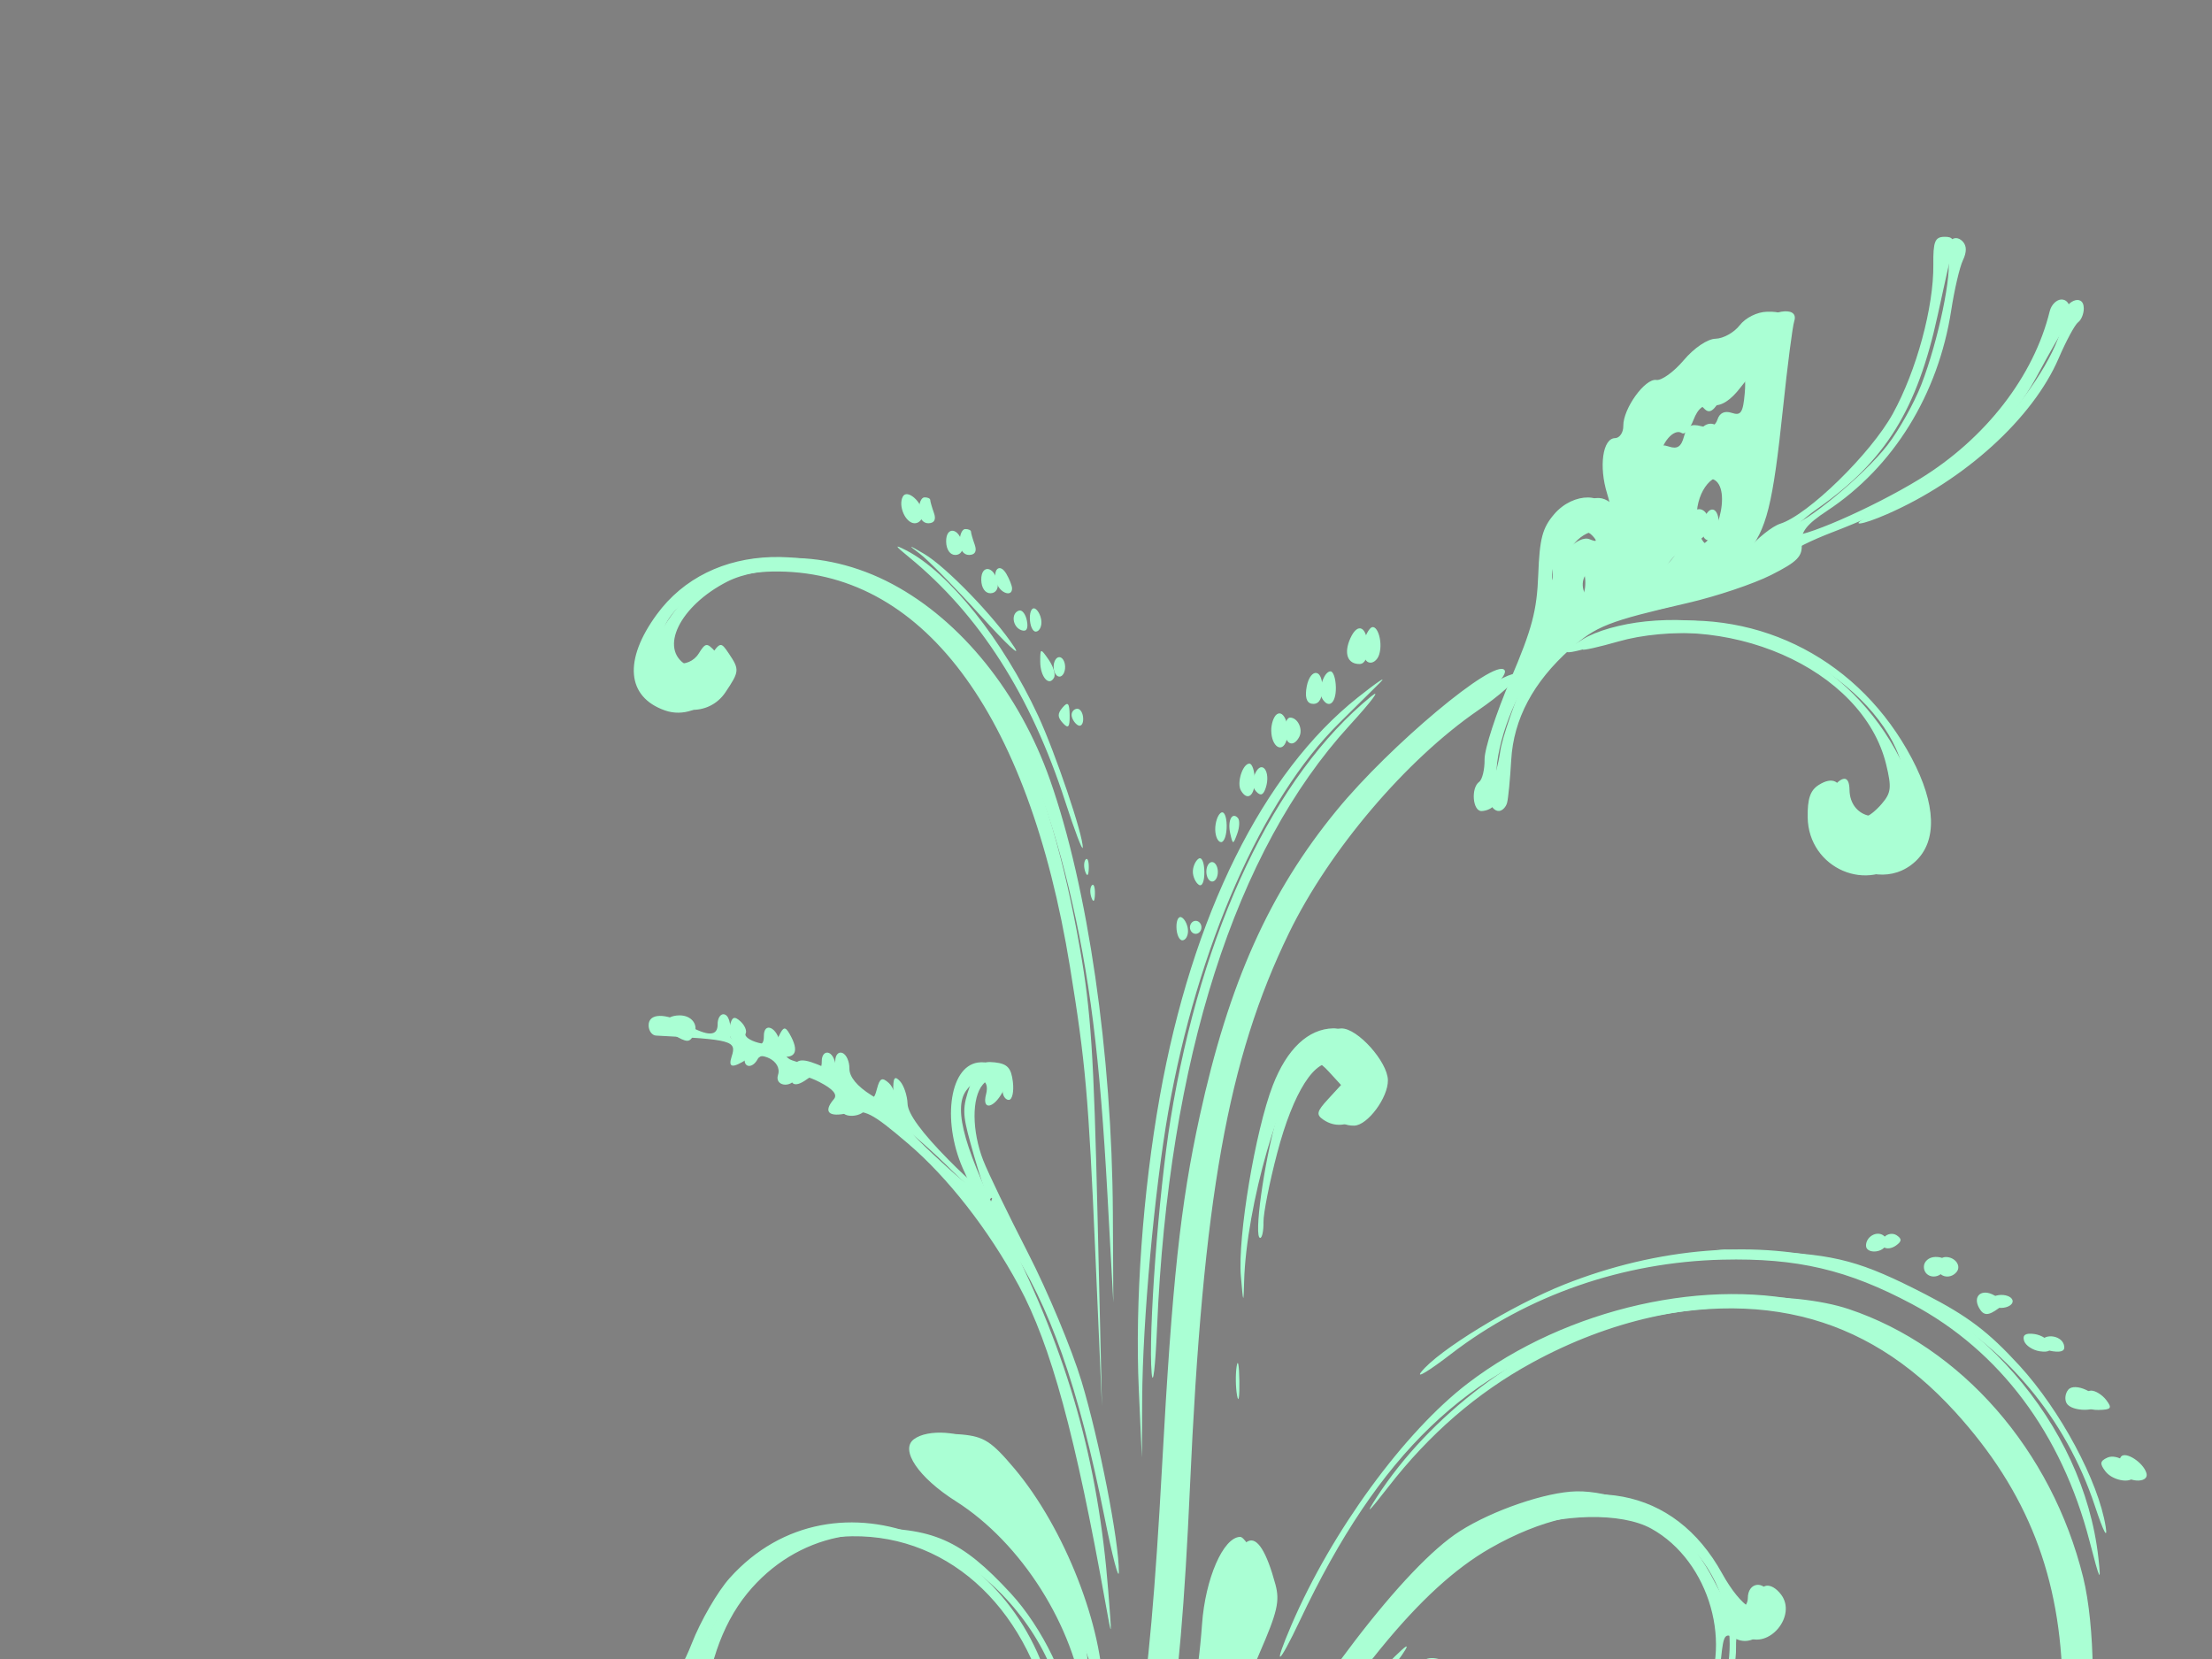 <?xml version="1.0"?><svg width="640" height="480" xmlns="http://www.w3.org/2000/svg">
 <rect width="100%" height="100%" fill="#808080" stroke="none"/>
 <title>Scroll</title>
 <g>
  <title>Layer 1</title>
  <path d="m722.628,335.593l-20.714,0" stroke-width="1px" stroke="#000000" fill-rule="evenodd" fill="none" id="path3629"/>
  <path d="m722.628,689.923l-20.714,0" stroke-width="1px" stroke="#000000" fill-rule="evenodd" fill="none" id="path3631"/>
  <g transform="rotate(-90 389.082,361.816) " id="svg_1">
   <path d="m98.966,346.28c12.268,3.955 26.821,-2.229 33.73,-14.333c5.799,-10.161 5.262,-20.859 -2.563,-51.019c-4.957,-19.105 -6.536,-29.104 -6.931,-43.88c-0.349,-13.029 -0.896,-17.005 -1.717,-12.459c-2.368,13.122 -0.892,29.493 5.262,58.372c3.899,18.293 5.838,31.579 5.159,35.341c-2.688,14.892 -14.702,25.834 -28.599,26.047c-8.056,0.123 -8.852,0.477 -4.341,1.931zm23.695,45.179c0.485,1.137 2.054,2.049 3.485,2.027c1.542,-0.023 2.143,-1.05 1.473,-2.519c-1.86,-4.081 1.955,-2.867 7.947,2.528c19.594,17.645 50.919,13.647 64.527,-8.237c4.598,-7.393 5.442,-10.608 5.272,-20.078c-0.198,-11.021 -5.579,-27.929 -10.105,-31.752c-1.126,-0.951 -0.099,1.986 2.283,6.527c6.074,11.58 6.653,30.558 1.218,39.935c-18.13,31.278 -63.654,26.908 -70.386,-6.757l-1.757,-8.786l0.712,9.561c0.392,5.258 0.038,9.572 -0.786,9.584c-2.205,0.034 -4.906,5.573 -3.883,7.967zm9.732,-32.847c1.772,-1.247 4.509,-1.852 6.083,-1.344c3.233,1.042 4.029,6.003 0.971,6.05c-1.095,0.017 -1.453,0.772 -0.797,1.677c2.063,2.845 8.27,1.686 10.368,-1.935c1.565,-2.701 1.329,-4.361 -1.063,-7.475c-4.013,-5.225 -8.785,-4.993 -14.316,0.697c-2.457,2.528 -3.018,3.576 -1.246,2.33zm11.559,-65.281c5.305,13.195 9.693,25.263 9.751,26.817c0.122,3.304 11.417,11.147 15.95,11.078c6.663,-0.102 2.309,-12.898 -8.492,-24.955c-4.394,-4.906 -12.331,-16.224 -17.637,-25.153c-5.306,-8.929 -9.55,-15.231 -9.432,-14.006c0.118,1.226 4.555,13.024 9.86,26.219zm-6.606,-49.875c10.936,34.548 30.721,56.753 73.918,82.962c62.474,37.904 87.48,59.666 96.551,84.023c5.215,14.004 5.571,31.421 0.817,40.038c-9.392,17.026 -34.34,24.091 -50.462,14.292c-6.395,-3.888 -9.396,-10.635 -6.574,-14.782c2.127,-3.127 9.751,-4.7 10.147,-2.094c0.148,0.977 0.495,2.522 0.772,3.433c0.276,0.912 0.615,2.056 0.754,2.545c0.139,0.487 1.928,0.059 3.976,-0.952c2.438,-1.205 3.69,-3.542 3.627,-6.774c-0.21,-10.782 -14.92,-15.213 -23.721,-7.145c-5.483,5.028 -5.615,9.07 -0.572,17.463c4.502,7.492 14.382,13.177 24.763,14.249c6.553,0.677 7.207,1.133 5.597,3.912c-3.491,6.024 4.792,12.958 12.281,10.28c4.581,-1.638 4.002,-6.494 -0.77,-6.475c-1.534,0.006 -3.07,-1.161 -3.413,-2.593c-0.401,-1.672 2.671,-4.259 8.581,-7.226c5.063,-2.542 11.734,-7.263 14.825,-10.491c6.132,-6.406 11.148,-19.791 10.963,-29.257c-0.171,-8.745 -5.476,-24.277 -11.529,-33.755c-10.109,-15.83 -45.592,-43.006 -87.238,-66.818c-26.281,-15.026 -38.569,-23.74 -49.815,-35.326c-19.514,-20.101 -32.32,-46.114 -34.597,-70.274c-0.689,-7.309 -0.799,-11.05 -0.244,-8.312c4.688,23.15 16.101,44.622 31.07,58.454c30.118,27.83 67.531,37.506 158.567,41.007c72.041,2.771 109.663,8.99 145.203,24.004c27.572,11.647 54.995,32.648 70.722,54.159c8.244,11.276 14.096,17.302 15.527,15.989c3.314,-3.038 -21.813,-33.062 -40.546,-48.447c-23.809,-19.555 -50.004,-31.288 -88.682,-39.723c-25.584,-5.579 -47.459,-7.926 -101.465,-10.887c-69.744,-3.824 -95.302,-8.021 -123.378,-20.265c-37.217,-16.228 -62.246,-51.081 -63.551,-88.494c-0.339,-9.694 0.449,-14.164 3.531,-20.031c3.084,-5.869 3.717,-6.435 2.844,-2.54c-0.618,2.756 -0.996,11.377 -0.841,19.157c0.447,22.394 8.578,39.212 27.041,55.931c9.203,8.333 19.48,14.437 21.378,12.696c0.485,-0.444 -2.864,-3.006 -7.441,-5.694c-16.978,-9.966 -28.36,-24.117 -35.247,-43.82c-2.604,-7.449 -3.29,-13.95 -2.919,-27.668c0.443,-16.439 0.923,-18.514 5.772,-24.945c7.35,-9.749 21.825,-20.977 35.472,-27.515c6.338,-3.037 11.229,-5.772 10.871,-6.079c-0.948,-0.811 -15.639,6.278 -24.293,11.724c-9.667,6.083 -24.042,19.714 -29.375,27.855c-2.447,3.735 -4.566,5.519 -5.065,4.266c-1.746,-4.385 -8.474,32.966 -8.12,45.073c0.201,6.864 2.131,18.056 4.288,24.87l0,0zm10.819,288.438c5.762,4.462 9.88,3.431 8.511,-2.129c-0.877,-3.56 -0.351,-5.028 2.115,-5.91c2.494,-0.891 7.685,2.747 21.623,15.155c10.088,8.981 23.19,18.902 29.115,22.048c43.726,23.21 97.002,17.407 133.714,-14.565c15.739,-13.707 24.949,-28.322 30.206,-47.936c8.354,-31.16 -0.966,-72.562 -22.755,-101.09c-14.07,-18.422 -42.868,-39.45 -69.946,-51.076c-12.922,-5.547 -12,-3.839 1.33,2.466c48.229,22.815 72.992,48.604 84.515,88.017c12.486,42.703 4.747,75.182 -24.193,101.535c-23.047,20.986 -47.814,30.643 -79.73,31.09c-50.021,0.698 -95.516,-32.174 -106.738,-77.122c-4.165,-16.682 -2.9,-32.58 3.102,-38.981c5.643,-6.016 11.339,-4.445 9.866,2.72c-0.918,4.468 -0.538,4.977 3.667,4.913c9.649,-0.148 10.663,-14.152 1.399,-19.328c-6.303,-3.521 -13.322,-1.657 -16.735,4.445c-4.006,7.161 -6.697,27.791 -5.067,38.841c1.301,8.814 4.456,19.146 8.119,26.588c1.14,2.315 0.462,2.906 -3.402,2.965c-5.759,0.088 -12.374,6.051 -12.276,11.064c0.038,1.974 1.64,4.805 3.56,6.29l0,0zm4.581,-321.482c0.767,0.655 2.691,1.173 4.275,1.148c2.115,-0.032 2.316,-0.528 0.755,-1.863c-1.17,-1.001 -3.093,-1.518 -4.275,-1.149c-1.182,0.369 -1.522,1.208 -0.755,1.864zm0.492,-12.944c1.044,0.55 1.884,0.25 1.866,-0.665c-0.018,-0.915 -0.887,-2.113 -1.931,-2.664c-1.045,-0.549 -1.885,-0.25 -1.867,0.665c0.018,0.915 0.887,2.114 1.932,2.664zm6.14,25.709c2.067,-0.032 3.746,-0.727 3.73,-1.544c-0.037,-1.87 -4.959,-3.54 -6.438,-2.184c-2.223,2.038 -0.954,3.784 2.708,3.728zm5.833,9.899c2.067,-0.031 3.745,-0.726 3.729,-1.544c-0.037,-1.871 -4.959,-3.54 -6.438,-2.184c-2.223,2.038 -0.954,3.784 2.709,3.728zm10.424,76.662c3.939,3.194 19.575,13.781 34.746,23.528c15.17,9.748 37.014,25.445 48.541,34.882c11.668,9.553 18.162,14.077 14.65,10.206c-9.541,-10.516 -30.764,-26.57 -60.365,-45.666c-14.658,-9.456 -30.734,-20.55 -35.725,-24.653c-4.991,-4.104 -9.059,-6.706 -9.042,-5.782c0.018,0.924 3.256,4.293 7.195,7.485zm-7.151,-67.861c1.907,1.631 8.201,1.266 8.167,-0.474c-0.042,-2.175 -6.072,-3.762 -7.905,-2.082c-0.862,0.791 -0.981,1.941 -0.262,2.556zm11.962,10.017c2.116,1.114 7.674,-0.719 7.639,-2.521c-0.035,-1.802 -5.661,-3.464 -7.733,-2.286c-0.93,0.529 -1.678,1.622 -1.663,2.429c0.016,0.808 0.806,1.878 1.757,2.378zm11.336,8.096c2.671,1.406 8.048,-0.902 7.181,-3.081c-0.976,-2.449 -7.438,-2.309 -8.321,0.18c-0.378,1.066 0.135,2.372 1.14,2.901zm32.961,54.481c9.034,3.459 26.734,10.487 39.334,15.618c12.599,5.131 23.871,9.314 25.048,9.297c4.746,-0.073 17.144,-5.763 17.103,-7.849c-0.095,-4.875 -12.063,-10.084 -25.316,-11.021c-14.513,-1.026 -30.172,-3.768 -54.641,-9.567c-9.165,-2.172 -16.953,-3.683 -17.309,-3.358c-0.354,0.325 6.747,3.422 15.781,6.88zm-12.259,-108.844c4.785,3.395 14.732,1.227 17.827,-3.885c2.523,-4.166 2.474,-4.831 -0.537,-7.407c-3.137,-2.684 -3.439,-2.667 -5.813,0.316c-3.26,4.094 -8.703,2.389 -8.803,-2.759c-0.226,-11.6 23.521,-21.001 46.044,-18.228c26.695,3.287 44.871,21.604 45.208,45.559c0.406,28.917 -22.057,52.19 -56.239,58.266c-7.457,1.326 -11.81,2.464 -9.672,2.531c2.137,0.066 8.888,-0.77 15.001,-1.858c50.002,-8.904 72.668,-63.958 38.825,-94.305c-3.894,-3.492 -12.407,-8.425 -18.919,-10.964c-10.978,-4.28 -15.939,-9.513 -9.115,-9.618c1.55,-0.023 2.797,-1.122 2.772,-2.441c-0.134,-6.834 -12.839,-4.632 -14.3,2.479c-0.885,4.301 -2.074,4.99 -11.82,6.843c-18.278,3.476 -33.505,16.433 -33.288,28.326c0.051,2.862 1.325,6.077 2.829,7.145zm20.186,72.897c1.982,0.042 3.084,-0.369 2.449,-0.912c-0.636,-0.544 -2.258,-0.577 -3.605,-0.077c-1.488,0.555 -1.035,0.942 1.156,0.989l0,0zm11.711,89.43c1.394,3.264 4.334,2.358 4.263,-1.314c-0.036,-1.83 -0.861,-3.316 -1.834,-3.301c-2.405,0.037 -3.498,2.113 -2.429,4.615zm15.362,-79.936c10.74,0.002 16.712,-1.066 28.608,-5.119c17.865,-6.086 39.962,-19.118 44.794,-26.416c3.699,-5.587 4.368,-15.295 1.334,-19.34c-3.068,-4.091 -11.085,1.334 -17.931,12.135c-12.032,18.983 -36.162,34.255 -58.808,37.221l-11.571,1.516l13.574,0.003zm60.091,-29.841c3.049,-2.679 5.551,-4.495 5.56,-4.038c0.009,0.458 -2.479,3.023 -5.528,5.702c-3.048,2.678 -5.551,4.495 -5.56,4.037c-0.009,-0.457 2.478,-3.023 5.528,-5.701zm-63.562,120.761c0.973,0.512 2.309,0.125 2.97,-0.859c1.671,-2.49 -0.671,-7.035 -2.955,-5.737c-2.351,1.338 -2.36,5.361 -0.015,6.596zm10.55,12.279c2.155,1.528 2.931,1.225 3.851,-1.506c1.37,-4.065 -0.222,-6.758 -3.964,-6.7c-3.482,0.053 -3.404,5.71 0.113,8.206zm23.625,-97.819c37.564,-2.923 68.371,-11.618 102.708,-28.989c24.677,-12.484 36.782,-15.981 42.145,-12.175c4.461,3.166 3.768,7.061 -1.031,5.793c-4.695,-1.241 -4.169,2.191 0.741,4.83c4.362,2.344 9.276,-1.853 8.458,-7.225c-1.287,-8.452 -17.914,-10.42 -31.844,-3.767c-5.025,2.399 -4.427,1.342 4.971,-8.788c7.859,-8.471 11.752,-11.415 14.723,-11.134c2.221,0.21 5.023,-0.706 6.227,-2.036c1.757,-1.943 1.44,-2.616 -1.612,-3.423c-3.605,-0.953 -3.655,-1.283 -0.98,-6.482c1.879,-3.65 4.105,-5.459 6.674,-5.422c2.12,0.03 4.203,-0.887 4.63,-2.037c0.427,-1.152 -0.653,-2.072 -2.4,-2.045c-2.288,0.035 -2.813,-0.771 -1.879,-2.884c0.713,-1.613 1.685,-4.208 2.159,-5.766c0.475,-1.558 2.609,-3.089 4.743,-3.402c4.73,-0.694 6.611,-4.773 2.169,-4.705c-2.125,0.033 -2.816,-0.829 -2.087,-2.601c0.599,-1.458 1.068,-3.712 1.043,-5.01c-0.025,-1.299 0.589,-2.281 1.367,-2.185c3.455,0.429 6.1,-0.423 6.071,-1.955c-0.018,-0.915 -1.301,-1.644 -2.851,-1.621c-3.567,0.055 -3.619,-2.802 -0.163,-8.927c3.477,-6.162 3.375,-11.099 -0.227,-11.043c-1.55,0.023 -2.868,0.98 -2.927,2.126c-1.159,22.158 -1.495,23.371 -6.063,21.899c-3.277,-1.057 -3.473,0.169 -0.725,4.533c2.575,4.09 -0.592,10.176 -4.621,8.877c-3.136,-1.011 -3.911,3.614 -0.874,5.213c1.106,0.581 0.643,3.28 -1.164,6.791c-2.018,3.922 -3.629,5.287 -4.929,4.174c-3.706,-3.171 -5.346,-1.557 -4.058,3.992c1.156,4.98 0.192,6.89 -8.807,17.445c-9.841,11.546 -24.983,23.351 -41.134,32.069c-17.214,9.292 -43.251,16.388 -92.227,25.136c-10.088,1.802 -10.01,1.817 3.774,0.744zm9.729,286.464c38.766,-4.294 74.81,-35.749 85.543,-74.652c6.606,-23.95 4.28,-52.795 -6.437,-79.808c-6.046,-15.239 -19.179,-36.701 -25.41,-41.525c-1.916,-1.482 0.444,2.404 5.243,8.638c17.018,22.106 26.636,49.761 27.32,78.558c0.514,21.637 -2.908,36.234 -12.87,54.91c-13.522,25.351 -37.449,43.261 -68.558,51.32c-11.678,3.025 -12.376,3.395 -4.831,2.559zm24.029,10.358c3.02,-0.047 6.208,-5.01 4.966,-7.734c-0.992,-2.177 -1.747,-2.289 -3.981,-0.588c-2.97,2.261 -3.693,8.363 -0.985,8.322zm21.895,-287.017c22.609,0.123 60.48,3.557 83.101,7.537c47.697,8.39 90.483,27.192 112.441,49.411c4.192,4.243 9.455,9.558 11.695,11.813c2.24,2.255 0.344,-0.602 -4.214,-6.348c-21.814,-27.499 -63.04,-47.955 -115.531,-57.324c-27.54,-4.915 -59.484,-7.204 -84.703,-6.069l-19.72,0.888l16.931,0.092l0,0zm-1.256,276.713c3.043,-0.047 6.166,-6.892 3.992,-8.752c-1.057,-0.904 -2.831,-1.127 -3.942,-0.495c-2.5,1.422 -2.542,9.285 -0.05,9.247zm6.492,-248.595c4.651,-0.071 6.547,-0.425 4.214,-0.786c-2.333,-0.361 -6.139,-0.303 -8.456,0.129c-2.317,0.432 -0.408,0.728 4.242,0.657zm48.071,-41.04c46.379,-1.076 58.941,-1.903 76.968,-5.069c50.84,-8.93 82.644,-24.054 99.177,-47.161c19.807,-27.684 18.771,-59.775 -2.432,-75.294c-13.188,-9.653 -23.871,-8.74 -27.774,2.373c-3.694,10.522 9.223,21.711 16.919,14.656c2.758,-2.528 2.724,-2.91 -0.432,-4.881c-4.627,-2.888 -3.579,-10.109 1.572,-10.842c10.832,-1.542 21.785,14.319 22.131,32.046c0.842,43.134 -40.338,74.162 -114.414,86.207c-27.695,4.503 -37.357,5.357 -83.005,7.337l-44.136,1.914l55.426,-1.286zm-37.54,275.695c1.371,-0.423 2.742,-2.484 3.047,-4.579c0.376,-2.588 -0.246,-3.563 -1.939,-3.039c-1.371,0.423 -2.742,2.484 -3.047,4.579c-0.376,2.588 0.245,3.562 1.939,3.039zm10.501,-14.973c1.358,1.828 2.094,1.589 3.712,-1.204c2.128,-3.672 -0.141,-6.428 -3.649,-4.432c-2.265,1.288 -2.281,2.65 -0.063,5.636zm7.74,-218.305c21.777,0.583 57.72,10.933 62.666,18.046c1.532,2.202 1.094,3.68 -1.905,6.43l-3.894,3.569l-4.158,-3.817c-3.519,-3.232 -4.421,-3.434 -5.875,-1.316c-4.571,6.654 1.984,14.929 11.707,14.78c6.711,-0.102 14.822,-6.651 14.72,-11.885c-0.141,-7.262 -5.948,-13.423 -16.501,-17.508c-13.066,-5.058 -43.907,-10.214 -55.241,-9.236c-7.998,0.69 -8.113,0.76 -1.519,0.937zm2.771,202.243c2.424,2.074 4.406,1.029 4.342,-2.286c-0.036,-1.849 -1.318,-3.309 -2.884,-3.285c-2.861,0.043 -3.786,3.58 -1.458,5.571zm7.692,-16.559c0.973,0.512 2.285,0.162 2.916,-0.778c1.347,-2.008 -0.471,-5.014 -3.009,-4.975c-2.286,0.035 -2.214,4.539 0.093,5.753zm91.002,-201.919c1.489,-0.023 3.215,-0.799 3.837,-1.724c0.62,-0.925 -0.613,-1.655 -2.741,-1.623c-2.128,0.033 -3.854,0.808 -3.837,1.724c0.019,0.915 1.252,1.645 2.741,1.623zm10.706,-26.931c1.983,0.042 3.085,-0.368 2.45,-0.912c-0.635,-0.544 -2.257,-0.578 -3.604,-0.076c-1.489,0.554 -1.036,0.942 1.154,0.988zm10.122,234.108c5.815,5.783 13.993,5.814 26.396,0.102c28.876,-13.3 45.596,-42.881 42.308,-74.855c-0.745,-7.24 -2.76,-14.33 -5.181,-18.232c-4.716,-7.597 -4.898,-6.355 -1.014,6.888c10.074,34.336 -7.296,74.189 -35.277,80.937c-6.61,1.593 -8.128,1.42 -11.297,-1.291c-2.013,-1.723 -3.674,-3.82 -3.69,-4.661c-0.074,-3.754 2.429,-6.832 5.594,-6.88c4.693,-0.072 6.08,-2.676 3.56,-6.679c-1.551,-2.463 -3.996,-3.303 -9.381,-3.22c-14.844,0.227 -22.341,17.627 -12.018,27.891zm-3.708,-202.446c2.801,-0.043 4.406,-0.784 3.726,-1.721c-0.656,-0.905 -2.363,-1.629 -3.791,-1.607c-1.428,0.022 -3.105,0.797 -3.726,1.722c-0.642,0.958 0.99,1.649 3.791,1.606zm1.07,-33.442c1.983,0.042 3.085,-0.368 2.45,-0.911c-0.636,-0.544 -2.257,-0.578 -3.604,-0.076c-1.489,0.554 -1.036,0.942 1.154,0.987zm5.903,-1.748c3.499,0.163 27.454,-7.942 38.141,-12.903c21.983,-10.208 41.549,-25.829 47.886,-38.231c1.78,-3.483 1.442,-3.337 -1.992,0.864c-16.614,20.32 -39.981,35.25 -70.789,45.23c-8.397,2.719 -14.358,4.988 -13.246,5.04zm6.422,41.645c2.727,-0.043 4.292,-0.787 3.615,-1.721c-0.657,-0.905 -2.836,-1.621 -4.842,-1.59c-2.005,0.03 -3.632,0.805 -3.615,1.72c0.019,0.915 2.197,1.631 4.842,1.591zm5.465,77.047c0.701,0.6 4.728,1.045 8.948,0.989c9.352,-0.123 24.8,5.808 31.744,12.189c7.337,6.741 15.107,20.723 15.238,27.421c0.222,11.395 13.431,46.014 17.532,45.952c0.781,-0.012 3.488,5.377 6.015,11.977c11.281,29.466 25.884,48.522 45.147,58.913c6.444,3.477 12.753,7.069 14.019,7.984c3.445,2.488 8.105,1.924 8.049,-0.974c-0.028,-1.402 -1.537,-2.912 -3.355,-3.356c-18.86,-4.61 -36.899,-18.579 -48.572,-37.615c-8.448,-13.781 -17.672,-34.997 -16.179,-37.221c0.598,-0.892 4.11,2.674 7.804,7.925c13.644,19.394 28.482,28.563 55.844,34.506c7.787,1.691 16.071,3.537 18.407,4.101c3.377,0.815 4.237,0.359 4.187,-2.22c-0.053,-2.703 -1.399,-3.231 -8.051,-3.159c-12.255,0.132 -30.718,-4.884 -43.114,-11.713c-11.557,-6.367 -29.303,-24.53 -31.855,-32.606c-0.72,-2.278 -4.18,-6.607 -7.688,-9.621c-3.507,-3.013 -6.393,-6.254 -6.411,-7.201c-0.019,-0.947 1.704,0.166 3.828,2.474c5.308,5.769 16.12,8.721 41.554,11.347c11.913,1.231 23.571,2.659 25.907,3.175c3.705,0.819 4.235,0.31 4.152,-3.99c-0.055,-2.815 -1.733,-6.196 -3.914,-7.884c-2.099,-1.625 -3.852,-4.768 -3.895,-6.985c-0.046,-2.332 -2.666,-6.216 -6.219,-9.219c-3.378,-2.853 -5.948,-6.421 -5.71,-7.928c0.514,-3.27 -8.325,-9.624 -13.282,-9.549c-1.927,0.03 -3.526,-1.055 -3.553,-2.41c-0.068,-3.554 -8.191,-4.706 -16.048,-2.276c-3.719,1.151 -7.279,1.651 -7.909,1.112c-0.631,-0.539 0.172,-1.001 1.785,-1.026c6.589,-0.101 6.694,-9.82 0.166,-15.404c-3.981,-3.406 -7.043,-4.213 -17.477,-4.606c-10.464,-0.393 -15.713,-1.784 -30.376,-8.044c-9.749,-4.162 -20.127,-7.531 -23.061,-7.487c-2.934,0.045 -5.872,-0.659 -6.529,-1.564c-1.766,-2.436 -8.496,-1.891 -8.445,0.684c0.023,1.221 0.616,2.71 1.317,3.309zm65.604,22.703c1.735,0.559 3.167,1.685 3.183,2.503c0.034,1.74 -6.26,2.106 -8.167,0.474c-2.151,-1.84 1.588,-4.072 4.984,-2.977zm6.684,-4.433c6.29,2.196 9.347,7.52 6.043,10.525c-1.617,1.471 -1.861,1.261 -0.998,-0.856c1.343,-3.296 -5.236,-9.621 -9.932,-9.549c-1.722,0.027 -2.605,-0.435 -1.96,-1.026c0.645,-0.591 3.726,-0.183 6.847,0.906zm-2.069,29.111c1.552,1.754 3.891,3.766 5.197,4.473c1.744,0.944 1.578,1.304 -0.626,1.357c-1.65,0.039 -3.952,-1.6 -5.113,-3.643c-2.947,-5.181 -2.764,-5.922 0.542,-2.187zm11.744,7.728c6.843,-0.694 14.421,4.437 12.708,8.605c-2.365,5.753 -20.389,0.839 -19.213,-5.236c0.336,-1.739 2.747,-2.988 6.505,-3.369zm-1.802,7.077c3.713,1.197 7.213,-1.404 5.349,-3.975c-1.882,-2.595 -8.601,-2.091 -8.547,0.64c0.025,1.275 1.464,2.776 3.198,3.335zm12.526,-21.902c1.5,0.483 2.744,1.801 2.767,2.928c0.031,1.594 -0.47,1.613 -2.254,0.087c-1.262,-1.079 -4.029,-2.023 -6.15,-2.097c-3.326,-0.115 -3.392,-0.248 -0.473,-0.966c1.861,-0.457 4.611,-0.436 6.11,0.048zm12.232,5.837c2.207,1.003 3.71,2.68 3.338,3.727c-0.371,1.046 1.53,3.536 4.224,5.533c3.799,2.816 4.405,4.089 2.7,5.678c-1.705,1.589 -0.874,2.812 3.721,5.469c8.38,4.845 8.585,7.015 0.599,6.313c-5.547,-0.488 -6.5,-1.124 -5.614,-3.753c0.681,-2.022 0,-3.509 -1.888,-4.118c-1.997,-0.644 -2.627,-2.198 -1.943,-4.799c0.77,-2.933 0.055,-4.1 -3.008,-4.909c-2.965,-0.784 -3.724,-1.935 -2.896,-4.391c0.854,-2.535 0.08,-3.554 -3.245,-4.269c-2.403,-0.518 -3.386,-1.248 -2.185,-1.623c1.201,-0.375 3.99,0.138 6.197,1.142zm-97.179,-115.047c2.584,-0.04 4.685,-0.741 4.669,-1.559c-0.038,-1.941 -5.562,-3.699 -7.736,-2.463c-3.277,1.863 -1.577,4.093 3.067,4.022l0,0l0,0zm11.338,9.172c3.884,1.252 9.126,-0.675 7.591,-2.791c-0.661,-0.912 -2.793,-1.634 -4.738,-1.604c-4.629,0.071 -6.643,3.173 -2.853,4.395zm7.353,-62.729c3.508,-0.054 4,-0.505 2.216,-2.032c-1.784,-1.526 -2.786,-1.511 -4.509,0.07c-1.724,1.579 -1.215,2.015 2.293,1.962zm8.163,73.122c5.887,-0.09 5.166,-3.989 -0.865,-4.68c-2.717,-0.312 -4.074,0.408 -4.04,2.143c0.033,1.699 1.747,2.585 4.905,2.537zm2.72,-77.619c0.908,0.478 3.234,-0.231 5.169,-1.576c3.403,-2.364 3.383,-2.444 -0.599,-2.434c-4.396,0.01 -7.31,2.567 -4.57,4.01zm8.547,90.764c6.12,-0.093 7.672,-2.838 2.846,-5.03c-4.393,-1.997 -7.549,-0.856 -7.48,2.702c0.028,1.433 1.893,2.37 4.634,2.328zm7.838,-98.618c1.921,-0.358 3.268,-1.386 2.991,-2.285c-0.739,-2.408 -4.76,-1.924 -5.685,0.685c-0.52,1.466 0.419,2.024 2.694,1.6zm11.172,-8.508c4.699,-0.883 5.27,-4.781 0.691,-4.711c-2.308,0.035 -3.894,1.135 -3.864,2.678c0.03,1.55 1.325,2.38 3.173,2.033zm11.08,-10.158c4.699,-0.882 5.27,-4.781 0.691,-4.711c-2.308,0.035 -3.894,1.135 -3.864,2.678c0.03,1.55 1.325,2.38 3.173,2.033zm8.63,-11.491c3.49,-0.053 7.43,-4.524 5.078,-5.762c-2.728,-1.435 -7.764,0.839 -7.711,3.483c0.024,1.275 1.209,2.3 2.633,2.279z" stroke-width="0" stroke="#333333" fill="#aaffd4" id="path3466"/>
   <path d="m107.314,350.891c10.395,0.116 18.898,-5.124 24.58,-15.149c6.468,-11.409 6.272,-18.272 -1.379,-48.428c-3.338,-13.159 -7.014,-30.274 -8.168,-38.034l-2.098,-14.11l1.105,15.798c0.609,8.689 3.443,26.25 6.3,39.024c6.389,28.569 6.449,31.061 1.01,41.892c-4.577,9.116 -10.203,13.588 -21.288,16.925l-6.672,2.009l6.61,0.073zm17.795,46.514c1.034,-0.016 1.857,-1.152 1.831,-2.525c-0.078,-4.002 3.56,-2.956 9.022,2.596c18.66,18.964 55.646,11.614 66.801,-13.275c2.819,-6.29 3.301,-24.63 0.788,-29.968c-0.733,-1.557 -1.225,3.319 -1.093,10.837c0.262,14.842 -1.768,20.139 -10.987,28.679c-11.108,10.289 -27.569,13.887 -41.343,9.036c-11.888,-4.187 -18.475,-11.329 -21.896,-23.739c-1.354,-4.914 -1.446,-4.594 -0.599,2.09c0.786,6.199 0.403,7.901 -1.782,7.934c-1.716,0.027 -2.752,1.639 -2.702,4.204c0.045,2.288 0.927,4.147 1.96,4.131zm10.44,-36.271c4.446,-1.102 7.831,3.911 4.081,6.044c-3.4,1.934 0.974,3.834 5.63,2.446c4.479,-1.334 4.981,-9.438 0.771,-12.426c-3.109,-2.205 -9.01,-0.971 -12.196,2.551c-1.705,1.885 -1.376,2.152 1.714,1.385zm0.588,-117.883c6.073,22.76 22.114,47.063 42.41,64.25c6.451,5.463 23.004,16.722 36.784,25.019c50.456,30.38 76.049,51.222 87.577,71.319c16.908,29.478 12.131,56.05 -11.894,66.163c-18.421,7.755 -40.418,0.587 -40.688,-13.258c-0.068,-3.48 1.016,-4.855 4.481,-5.681c5.711,-1.363 8.567,0.061 8.65,4.311c0.055,2.804 0.629,3.01 3.896,1.396c5.501,-2.716 4.041,-11.147 -2.668,-15.405c-6.778,-4.303 -16.38,-2.045 -19.865,4.672c-5.94,11.448 12.21,29.255 29.547,28.989c3.825,-0.058 4.348,0.447 2.975,2.868c-3.764,6.639 6.084,14.821 12.218,10.151c3.703,-2.818 3.306,-6.322 -0.676,-5.981c-6.975,0.598 -3.216,-5.554 6.759,-11.065c25.034,-13.828 29.904,-39.828 12.929,-69.027c-11.008,-18.934 -47.405,-46.771 -101.239,-77.428c-18.039,-10.273 -37.303,-26.397 -47.692,-39.917c-14.791,-19.249 -24.779,-46.031 -24.635,-66.06l0.061,-8.594l1.827,9.901c6.191,33.563 29.39,63.017 60.497,76.806c28.366,12.575 57.57,17.403 122.992,20.332c83.773,3.75 124.19,10.964 160.55,28.656c23.974,11.665 50.124,33.876 64.465,54.754c8.871,12.914 14.426,15.438 7.237,3.288c-19.611,-33.143 -59.207,-61.717 -102.784,-74.174c-32.332,-9.242 -60.215,-13.01 -118.675,-16.033c-69.871,-3.615 -98.365,-8.129 -127.226,-20.158c-35.896,-14.96 -61.011,-48.277 -65.071,-86.321c-1.358,-12.723 -1.226,-13.325 5.671,-25.893c3.883,-7.077 11.585,-17.468 17.114,-23.091l10.052,-10.223l-10.355,9.111c-5.696,5.01 -12.616,12.982 -15.377,17.714c-2.762,4.733 -5.56,8.988 -6.218,9.456c-2.53,1.799 -7.001,27.362 -6.65,38.021c0.202,6.151 1.562,15.661 3.021,21.132zm0.569,34.256c0.435,0.375 4.942,11.855 10.015,25.511c9.504,25.587 14.124,32.035 22.963,32.051c3.007,0.005 3.303,-0.835 2.11,-5.977c-1.958,-8.435 -4.05,-11.925 -12.754,-21.268c-4.204,-4.514 -11.143,-14.146 -15.42,-21.405c-4.276,-7.26 -7.76,-12.388 -7.741,-11.396c0.019,0.991 0.391,2.11 0.827,2.484zm19.391,36.327c1.937,1.951 11.381,16.983 10.024,15.954c-2.402,-1.821 -10.512,-13.37 -10.613,-15.113c-0.049,-0.838 0.216,-1.217 0.589,-0.841zm-7.912,221.482c2.445,2.582 4.591,3.361 6.942,2.521c2.513,-0.898 2.842,-1.696 1.261,-3.049c-2.5,-2.139 0.143,-8.016 3.63,-8.069c1.197,-0.019 11.261,7.92 22.364,17.64c22.019,19.278 36.384,27.099 58.327,31.756c14.588,3.096 39.884,2.785 53.831,-0.661c36.772,-9.086 66.681,-35.219 77.592,-67.798c5.4,-16.125 4.685,-47.235 -1.531,-66.565c-9.012,-28.021 -29.209,-54.748 -52.95,-70.069c-5.416,-3.495 -4.446,-2.406 2.996,3.362c15.347,11.896 27.248,25.657 35.951,41.57c24.838,45.419 20.385,94.839 -11.267,125.041c-36.317,34.654 -91.351,42.908 -135.939,20.387c-15.488,-7.823 -33.834,-24.478 -42.375,-38.471c-3.684,-6.035 -6.991,-10.704 -7.349,-10.376c-0.357,0.327 0.315,2.128 1.494,4.001c1.981,3.146 1.73,3.339 -3.28,2.532c-4.376,-0.706 -6.187,0.015 -9.371,3.731c-4.826,5.63 -4.88,7.709 -0.326,12.517zm4.358,-50.498c0.439,-1.598 0.398,-4.594 -0.092,-6.657c-0.49,-2.063 -0.85,-0.756 -0.799,2.906c0.051,3.662 0.451,5.35 0.891,3.751zm-3.761,-261.738c4.389,11.543 12.906,24.119 21.916,32.36c8.803,8.051 20.893,15.515 22.598,13.951c0.508,-0.466 -1.99,-2.381 -5.551,-4.255c-7.758,-4.084 -21.768,-16.698 -27.691,-24.931c-7.816,-10.865 -10.72,-20.115 -12.427,-39.58l-1.676,-19.119l0.157,17.477c0.09,10.003 1.233,20.308 2.674,24.097zm5.825,274.204c0.493,-1.134 0.48,-3.381 -0.028,-4.993c-0.508,-1.612 -0.911,-0.684 -0.896,2.063c0.016,2.746 0.431,4.065 0.924,2.93zm1.927,7.396c0.613,-0.563 0.652,-1.999 0.086,-3.192c-0.626,-1.319 -1.063,-0.918 -1.116,1.023c-0.047,1.755 0.416,2.731 1.03,2.169zm0.91,-46.591c2.985,-5.082 8.329,-6.087 12.038,-2.266c1.896,1.954 1.92,2.979 0.116,4.973c-3.56,3.935 3.086,5.257 7.599,1.512c4.932,-4.092 4.441,-10.143 -1.217,-14.984c-7.676,-6.567 -15.813,-4.216 -19.867,5.741c-2.718,6.676 -1.762,10.287 1.331,5.024zm-4.206,-256.718c1.044,0.55 1.883,0.207 1.864,-0.763c-0.019,-0.969 -0.88,-1.749 -1.913,-1.733c-1.034,0.015 -1.873,0.359 -1.865,0.762c0.008,0.404 0.869,1.184 1.914,1.734zm3.205,14.101c1.612,-0.025 2.393,-0.786 1.736,-1.691c-0.657,-0.906 -1.989,-1.635 -2.962,-1.62c-0.973,0.015 -1.754,0.776 -1.736,1.692c0.018,0.915 1.351,1.644 2.962,1.619zm1.946,11.008c4.161,1.342 5.417,-0.222 2.08,-2.59c-1.879,-1.333 -3.109,-1.384 -3.927,-0.165c-0.656,0.976 0.175,2.216 1.847,2.755zm6.933,10.497c2.127,-0.032 3.331,-0.8 2.675,-1.705c-0.657,-0.906 -2.413,-1.628 -3.902,-1.605c-1.489,0.022 -2.693,0.79 -2.675,1.705c0.018,0.916 1.773,1.638 3.902,1.605zm14.123,79.247c4.979,3.513 18.048,12.162 29.04,19.221c17.596,11.299 36.316,24.46 54.135,38.061c3.048,2.326 4.982,3.388 4.298,2.359c-2.191,-3.292 -37.816,-28.983 -58.467,-42.163c-10.992,-7.015 -24.059,-15.629 -29.038,-19.142c-4.98,-3.513 -9.046,-6.013 -9.037,-5.555c0.009,0.458 4.09,3.706 9.069,7.219zm-6.523,-69.375c2.067,-0.031 3.745,-0.726 3.729,-1.543c-0.036,-1.871 -4.958,-3.541 -6.437,-2.185c-2.223,2.038 -0.955,3.784 2.708,3.728zm10.966,8.103c4.896,-0.125 4.977,-0.255 1.555,-2.468c-3.638,-2.352 -6.808,-1.866 -6.752,1.034c0.017,0.861 2.356,1.507 5.197,1.434zm10.969,8.209c2.583,-0.04 4.684,-0.741 4.668,-1.558c-0.038,-1.942 -5.562,-3.701 -7.736,-2.464c-3.277,1.863 -1.576,4.093 3.068,4.022zm39.165,58.482c13.302,5.091 30.606,12.048 38.452,15.46c12.062,5.245 15.158,5.962 20.036,4.643c9.432,-2.553 13.687,-5.226 12.492,-7.848c-1.875,-4.113 -13.16,-8.963 -20.588,-8.849c-7.846,0.12 -44.696,-6.288 -62.164,-10.811c-6.19,-1.602 -11.516,-2.674 -11.834,-2.382c-0.319,0.293 10.303,4.697 23.606,9.787zm52.31,10.96c3.783,0.569 6.509,1.373 6.058,1.787c-0.451,0.414 -3.916,0.287 -7.7,-0.282c-3.783,-0.569 -6.509,-1.373 -6.058,-1.787c0.452,-0.414 3.917,-0.287 7.7,0.282zm-73.608,-123.938c6.793,5.812 18.495,1.235 17.282,-6.758c-0.758,-4.997 -5.487,-8.004 -5.397,-3.432c0.033,1.701 -1.614,2.66 -4.647,2.707c-7.155,0.109 -6.739,-8.666 0.713,-15.048c16.205,-13.879 50.562,-12.477 69.235,2.826c17.235,14.124 21.915,36.701 11.86,57.218c-7.174,14.637 -22.739,27.746 -38.524,32.442c-6.396,1.904 -10.181,3.481 -8.41,3.505c8.738,0.12 25.164,-7.82 35.053,-16.944c15.567,-14.364 19.178,-22.598 18.809,-42.884c-0.276,-15.12 -0.783,-17.337 -5.549,-24.241c-6.713,-9.725 -16.506,-17.042 -29.107,-21.749c-11.611,-4.336 -14.546,-7.178 -8.87,-8.585c5.042,-1.251 5,-5.05 -0.07,-6.39c-5.528,-1.461 -11.616,3.88 -10.101,8.859c1.07,3.517 0.557,3.812 -6.866,3.94c-23.119,0.401 -47.508,24.185 -35.411,34.534zm34.089,164.403c1.045,0.55 1.869,-0.542 1.833,-2.426c-0.037,-1.885 -0.913,-3.414 -1.947,-3.398c-1.033,0.016 -1.858,1.108 -1.832,2.427c0.026,1.319 0.902,2.848 1.946,3.397zm13.582,-81.154c19.642,0.089 48.404,-11.171 65.623,-25.69c7.834,-6.606 9.241,-8.781 9.837,-15.21c0.383,-4.126 -0.178,-8.612 -1.247,-9.969c-2.981,-3.784 -11.348,1.531 -16.515,10.492c-10.385,18.007 -37.035,35.832 -58.129,38.88l-10.037,1.45l10.468,0.047zm67.439,-39.067c1.659,-2.289 3.034,-3.282 3.055,-2.205c0.021,1.076 -4.323,6.033 -9.654,11.015c-5.33,4.982 -6.704,5.975 -3.054,2.205c3.651,-3.769 7.995,-8.726 9.653,-11.015zm-71.562,129.994c0.973,0.512 2.309,0.125 2.97,-0.859c1.67,-2.49 -0.671,-7.035 -2.955,-5.736c-2.351,1.337 -2.36,5.36 -0.015,6.595zm9.769,10.742c1.617,2.104 2.142,2.118 3.557,0.097c2.006,-2.868 0.357,-7.189 -2.414,-6.323c-2.869,0.896 -3.326,3.386 -1.143,6.226zm30.028,-97.127c8.845,0.059 38.245,-5.695 55.156,-10.795c9.296,-2.803 26.033,-9.788 37.194,-15.52c11.16,-5.733 23.203,-11.554 26.762,-12.935c8.485,-3.294 18.145,-3.345 21.918,-0.117c3.326,2.845 2.46,5.655 -1.762,5.719c-1.489,0.023 -2.692,0.841 -2.673,1.817c0.019,0.976 2.355,1.502 5.192,1.169c4.062,-0.477 5.265,-1.588 5.666,-5.229c0.437,-3.972 -0.5,-4.978 -6.657,-7.146c-6.397,-2.254 -8.173,-2.247 -16.574,0.064c-5.176,1.423 -11.089,3.227 -13.142,4.008c-2.052,0.781 1.621,-3.856 8.162,-10.303c7.879,-7.765 13.351,-11.771 16.209,-11.866c2.373,-0.079 5.315,-1.06 6.538,-2.181c1.732,-1.588 1.091,-2.02 -2.907,-1.959l-5.13,0.078l3.998,-6.406c2.588,-4.146 5.316,-6.391 7.731,-6.361c2.052,0.025 4.081,-0.897 4.508,-2.048c0.426,-1.151 -0.654,-2.07 -2.401,-2.044c-2.288,0.035 -2.813,-0.771 -1.879,-2.884c2.892,-6.541 2.831,-8.363 -0.313,-9.377c-4.538,-1.463 -5.8,0.277 -2.987,4.118c1.925,2.626 1.843,4.194 -0.428,8.254c-2.714,4.853 -6.431,6.8 -6.498,3.404c-0.018,-0.915 -0.878,-1.651 -1.911,-1.635c-2.649,0.04 -2.229,6.276 0.473,7.028c2.786,0.775 -5.867,12.582 -18.532,25.289c-5.073,5.089 -8.6,9.843 -7.839,10.564c0.762,0.721 0.356,0.808 -0.901,0.194c-1.264,-0.616 -6.38,1.586 -11.442,4.925c-18.623,12.287 -41.791,20.438 -79.635,28.018c-11.328,2.269 -18.481,4.14 -15.896,4.157zm13.091,285.518c13.14,-2.085 33.696,-13.096 46.692,-25.011c9.739,-8.929 14.229,-14.855 20.553,-27.13c9.576,-18.589 11.513,-25.734 12.398,-45.738l0.664,-14.992l-1.567,13.341c-2.323,19.77 -5.905,31.816 -14.018,47.143c-12.288,23.214 -33.32,40.862 -58.714,49.268c-7.444,2.464 -9.893,3.735 -6.008,3.119zm15.603,11.764c3.038,-0.949 6.271,-5.973 4.706,-7.313c-0.707,-0.604 -2.58,-0.635 -4.165,-0.068c-3.332,1.191 -3.862,8.418 -0.541,7.381zm21.054,-11.599c1.528,-1.163 2.758,-3.147 2.734,-4.407c-0.025,-1.261 -1.313,-2.274 -2.864,-2.25c-1.788,0.028 -2.787,1.638 -2.733,4.408c0.072,3.69 0.514,4.037 2.863,2.249zm20.955,-274.635c77.617,3.296 138.061,22.607 174.202,55.656c7.136,6.526 10.92,9.341 8.407,6.257c-22.737,-27.918 -67.472,-49.125 -122.383,-58.017c-21.289,-3.448 -62.095,-6.479 -73.414,-5.455c-4.128,0.374 1.807,1.076 13.188,1.559zm-4.905,262.367c2.895,-0.904 3.283,-6.142 0.497,-6.713c-1.038,-0.213 -2.135,1.385 -2.438,3.552c-0.378,2.701 0.232,3.694 1.941,3.161zm12.557,-14.805c1.033,-0.016 1.85,-1.527 1.814,-3.358c-0.036,-1.83 -0.91,-3.315 -1.944,-3.299c-1.034,0.016 -1.85,1.526 -1.814,3.357c0.036,1.831 0.91,3.315 1.944,3.3zm25.517,-260.348c46.011,-0.239 94.256,-7.241 125.334,-18.191c25.083,-8.837 45.98,-25.656 56.609,-45.561c10.863,-20.342 9.972,-43.597 -2.22,-57.974c-3.016,-3.555 -9.419,-8.237 -14.229,-10.403l-8.745,-3.939l-5.178,3.536c-7.586,5.179 -8.064,15.635 -0.933,20.428c6.055,4.07 6.583,4.118 11.213,1.009c3.473,-2.332 3.449,-2.47 -0.938,-5.508c-3.854,-2.667 -4.196,-3.642 -2.377,-6.782c4.657,-8.036 17.116,-1.939 24.135,11.812c4.731,9.268 4.613,27.262 -0.257,39.323c-11.512,28.506 -40.43,47.991 -88.264,59.474c-25.298,6.074 -48.738,9.027 -89.065,11.223l-30.982,1.687l25.897,-0.134zm-17.114,244.081c1.784,1.527 4.429,-0.391 4.375,-3.171c-0.025,-1.319 -1.315,-2.379 -2.865,-2.355c-2.831,0.043 -3.795,3.572 -1.51,5.526zm4.184,-76.734c0.499,-1.152 0.463,-3.024 -0.081,-4.16c-0.543,-1.136 -0.952,-0.194 -0.907,2.094c0.045,2.289 0.489,3.218 0.988,2.066zm3.561,59.3c1.188,1.638 1.887,1.673 2.911,0.147c0.741,-1.104 0.487,-2.744 -0.564,-3.643c-2.491,-2.132 -4.383,0.688 -2.347,3.496zm6.779,-183.063c2.531,-0.039 11.49,1.742 19.91,3.956c17.734,4.665 27.714,11.035 25.868,16.513c-1.744,5.176 -6.958,6.401 -10.65,2.502c-3.405,-3.594 -7.362,-1.807 -7.263,3.281c0.075,3.855 8.122,9.821 13.144,9.744c5.342,-0.082 15.069,-8.812 14.979,-13.443c-0.126,-6.476 -11.485,-14.708 -25.863,-18.744c-13.367,-3.753 -34.783,-6.688 -34.745,-4.762c0.011,0.563 2.09,0.992 4.62,0.953zm47.163,-146.324c1.153,0.607 1.539,3.127 0.906,5.911c-1.155,5.073 1.232,6.274 6.437,3.241c2.085,-1.215 1.968,-1.759 -0.647,-3.003c-2.336,-1.111 -2.879,-2.716 -2.022,-5.978c0.645,-2.453 1.839,-4.109 2.654,-3.68c0.814,0.429 2.42,-0.258 3.568,-1.527c1.627,-1.799 1.283,-2.481 -1.565,-3.094c-2.492,-0.537 -3.927,0.216 -4.518,2.37c-0.568,2.069 -1.904,2.822 -3.879,2.185c-3.337,-1.076 -4.115,1.9 -0.934,3.575zm7.048,-18.48c2.809,1.479 5.626,-0.675 5.556,-4.247c-0.089,-4.548 -3.359,-5.566 -5.579,-1.735c-2.363,4.078 -2.36,4.727 0.023,5.982zm31.061,146.851c1.034,-0.015 1.865,-0.777 1.847,-1.693c-0.018,-0.915 -0.878,-1.651 -1.912,-1.635c-1.033,0.016 -1.864,0.778 -1.846,1.693c0.017,0.915 0.878,1.651 1.911,1.635zm19.022,206.55c5.89,6.379 16.513,6.014 29.836,-1.026c28.129,-14.863 43.264,-43.569 39.256,-74.454c-1.262,-9.724 -5.397,-20.8 -7.751,-20.764c-0.352,0.005 0.692,4.671 2.32,10.369c1.971,6.896 2.77,15.526 2.391,25.814c-0.499,13.551 -1.378,16.971 -7.138,27.758c-7.621,14.273 -19.326,25.1 -30.562,28.27c-6.754,1.905 -8.105,1.811 -11.477,-0.799c-6.587,-5.099 -4.15,-14.091 3.853,-14.214c4.326,-0.066 4.265,-2.138 -0.163,-5.566c-13.792,-10.676 -32.487,11.697 -20.565,24.612zm-2.952,-201.801c1.55,-0.024 2.804,-0.792 2.786,-1.708c-0.018,-0.915 -1.301,-1.645 -2.851,-1.621c-1.55,0.024 -2.804,0.792 -2.786,1.708c0.018,0.915 1.301,1.644 2.851,1.621zm10.999,5.606c1.867,0.684 3.913,0.768 4.546,0.188c1.875,-1.72 -0.832,-3.041 -4.52,-2.206c-3.269,0.74 -3.27,0.829 -0.026,2.018zm8.961,78.083c1.299,0.34 6.867,0.876 12.374,1.19c11.815,0.674 22.513,6.364 32.043,17.042c6.685,7.49 8.071,11.021 13.391,34.108c1.877,8.146 5.502,18.953 8.057,24.015c3.871,7.672 5.382,9.148 9.076,8.869c3.461,-0.262 5.551,1.36 9.55,7.414c12.648,19.144 33.604,32.096 58.03,35.867c5.975,0.923 12.459,2.438 14.408,3.368c2.351,1.121 4.163,1.124 5.382,0.006c2.744,-2.516 -0.337,-5.553 -4.405,-4.34c-4.486,1.337 -24.218,-2.766 -36.902,-7.674c-5.334,-2.063 -13.233,-6.484 -17.555,-9.824c-8.717,-6.735 -23.301,-24.433 -23.378,-28.367c-0.027,-1.39 -3.057,-4.954 -6.734,-7.92c-3.676,-2.965 -6.7,-6.249 -6.721,-7.296c-0.02,-1.047 2.444,0.218 5.476,2.812c6.792,5.811 13.983,7.611 42.272,10.578c12.186,1.279 23.422,2.732 24.969,3.231c4.715,1.52 3.224,-7.422 -1.979,-11.874c-2.98,-2.549 -4.292,-5.142 -3.698,-7.306c0.634,-2.312 -1.041,-5.022 -5.391,-8.721c-3.471,-2.951 -6.467,-6.798 -6.658,-8.549c-0.431,-3.951 -8.148,-9.494 -12.151,-8.727c-1.635,0.313 -3.887,-0.932 -5.004,-2.767c-2.164,-3.553 -6.613,-3.95 -17.802,-1.59c-6.428,1.356 -6.473,1.329 -2.377,-1.418c5.663,-3.798 5.147,-8.579 -1.544,-14.304c-4.894,-4.187 -6.949,-4.761 -16.538,-4.624c-9.224,0.132 -13.574,-0.971 -27.606,-7.005c-9.162,-3.938 -19.807,-7.614 -23.656,-8.168c-3.849,-0.553 -8.059,-1.725 -9.355,-2.604c-2.735,-1.853 -8.02,-0.401 -7.97,2.191c0.019,0.972 1.097,2.047 2.396,2.387zm64.685,22.115c1.63,0.526 2.979,1.729 2.998,2.673c0.037,1.914 -6.127,2.446 -8.163,0.704c-2.099,-1.795 1.92,-4.423 5.165,-3.377zm5.882,-4.912c5.738,1.183 10.108,8.262 6.909,11.195c-1.656,1.518 -2.186,0.943 -2.252,-2.45c-0.093,-4.768 -4.44,-7.682 -11.778,-7.895c-3.418,-0.099 -3.619,-0.307 -0.934,-0.966c1.882,-0.461 5.506,-0.409 8.055,0.116zm-3.761,27.627c0.337,-0.005 2.549,1.755 4.917,3.911c2.603,2.37 3.55,4.35 2.394,5.007c-1.05,0.597 -3.225,-0.976 -4.833,-3.496c-3.201,-5.02 -3.379,-5.408 -2.478,-5.422zm14.734,10.098c7.447,-0.671 14.406,4.076 12.561,8.566c-1.437,3.495 -12.143,3.497 -16.656,0.003c-5.391,-4.173 -3.622,-7.874 4.095,-8.569zm-0.771,6.335c5.887,-0.09 5.166,-3.988 -0.865,-4.68c-2.717,-0.312 -4.074,0.408 -4.04,2.142c0.033,1.7 1.747,2.587 4.905,2.538zm12.745,-19.47c1.222,1.427 3.927,2.568 6.012,2.536c4.243,-0.065 8.972,3.907 7.414,6.229c-0.558,0.83 1.148,2.342 3.791,3.36c3.43,1.321 4.654,2.918 4.279,5.578c-0.348,2.471 1.402,5.195 5.198,8.09c6.8,5.185 6.239,6.084 -3.241,5.184c-5.568,-0.528 -6.685,-1.151 -5.136,-2.864c1.48,-1.636 0.96,-2.8 -2.053,-4.601c-2.515,-1.504 -3.283,-2.839 -2.039,-3.547c3.237,-1.841 2.202,-5.629 -1.83,-6.694c-2.438,-0.645 -3.612,-2.256 -3.38,-4.639c0.286,-2.927 -0.763,-3.744 -5.291,-4.125c-3.107,-0.26 -6.346,-1.522 -7.197,-2.803c-0.852,-1.281 -3.835,-2.413 -6.628,-2.517c-4.089,-0.152 -3.816,-0.344 1.401,-0.985c4.443,-0.546 7.178,0.019 8.7,1.798zm-89.172,-111.612c4.635,1.495 8.212,-1.13 4.165,-3.056c-2.166,-1.03 -3.941,-0.944 -5.25,0.256c-1.406,1.289 -1.092,2.099 1.085,2.8zm14.691,9.671c2.241,1.18 5.63,-0.447 5.587,-2.681c-0.017,-0.861 -1.722,-1.54 -3.789,-1.508c-3.963,0.06 -5.01,2.498 -1.798,4.189zm5.248,-62.507c1.611,-0.025 2.915,-0.794 2.897,-1.709c-0.018,-0.915 -0.828,-1.652 -1.801,-1.637c-0.972,0.015 -2.276,0.784 -2.897,1.709c-0.621,0.925 0.19,1.662 1.801,1.637zm9.056,73.109c2.584,-0.04 4.685,-0.741 4.669,-1.558c-0.038,-1.941 -5.562,-3.701 -7.736,-2.464c-3.277,1.863 -1.576,4.093 3.067,4.022zm5.99,-78.334c1.55,-0.023 2.804,-0.792 2.786,-1.707c-0.017,-0.915 -1.301,-1.645 -2.851,-1.621c-1.55,0.024 -2.804,0.792 -2.786,1.707c0.018,0.916 1.301,1.645 2.851,1.621zm3.497,90.851c3.964,1.278 9.754,-0.819 7.466,-2.704c-2.885,-2.378 -8.844,-2.596 -9.68,-0.353c-0.43,1.15 0.567,2.526 2.214,3.057zm2.184,-105.543c8.723,-5.692 23.244,-19.735 26.97,-26.081c2.73,-4.649 2.75,-4.869 0.121,-1.346c-1.727,2.315 -9.856,10.299 -18.062,17.741c-8.207,7.442 -12.27,11.801 -9.029,9.686zm7.232,7.836c1.489,-0.023 3.216,-0.798 3.837,-1.724c0.621,-0.925 -0.612,-1.655 -2.74,-1.622c-2.128,0.032 -3.855,0.808 -3.837,1.723c0.018,0.916 1.251,1.646 2.74,1.623zm9.813,-8.499c0.775,-0.026 2.64,-0.763 4.143,-1.638c3.386,-1.97 1.201,-4.186 -2.738,-2.778c-2.909,1.04 -4.011,4.503 -1.405,4.416zm12.631,-10.811c1.624,-0.581 3.306,-1.061 3.739,-1.067c0.432,-0.007 0.771,-0.761 0.753,-1.677c-0.018,-0.915 -1.724,-1.638 -3.791,-1.606c-2.199,0.033 -3.736,1.167 -3.706,2.732c0.034,1.754 1.068,2.311 3.005,1.618zm8.8,263.981c9.799,22.429 27.757,42.194 45.112,49.652c5.058,2.174 9.744,4.707 10.413,5.63c0.67,0.923 2.498,1.658 4.063,1.634c4.519,-0.069 2.013,-5.833 -2.595,-5.969c-6.857,-0.204 -20.347,-8.02 -31.282,-18.124c-9.033,-8.347 -15.73,-18.074 -26.334,-38.244c-3.067,-5.835 -2.629,-2.024 0.623,5.421zm0.368,-275.774c1.624,-0.581 3.307,-1.061 3.739,-1.068c0.432,-0.006 0.771,-0.761 0.753,-1.676c-0.018,-0.915 -1.724,-1.638 -3.791,-1.607c-2.199,0.034 -3.736,1.167 -3.706,2.732c0.035,1.755 1.068,2.312 3.005,1.619z" stroke-width="0" stroke="#333333" fill="#aaffd4" id="path3470"/>
  </g>
 </g>
</svg>